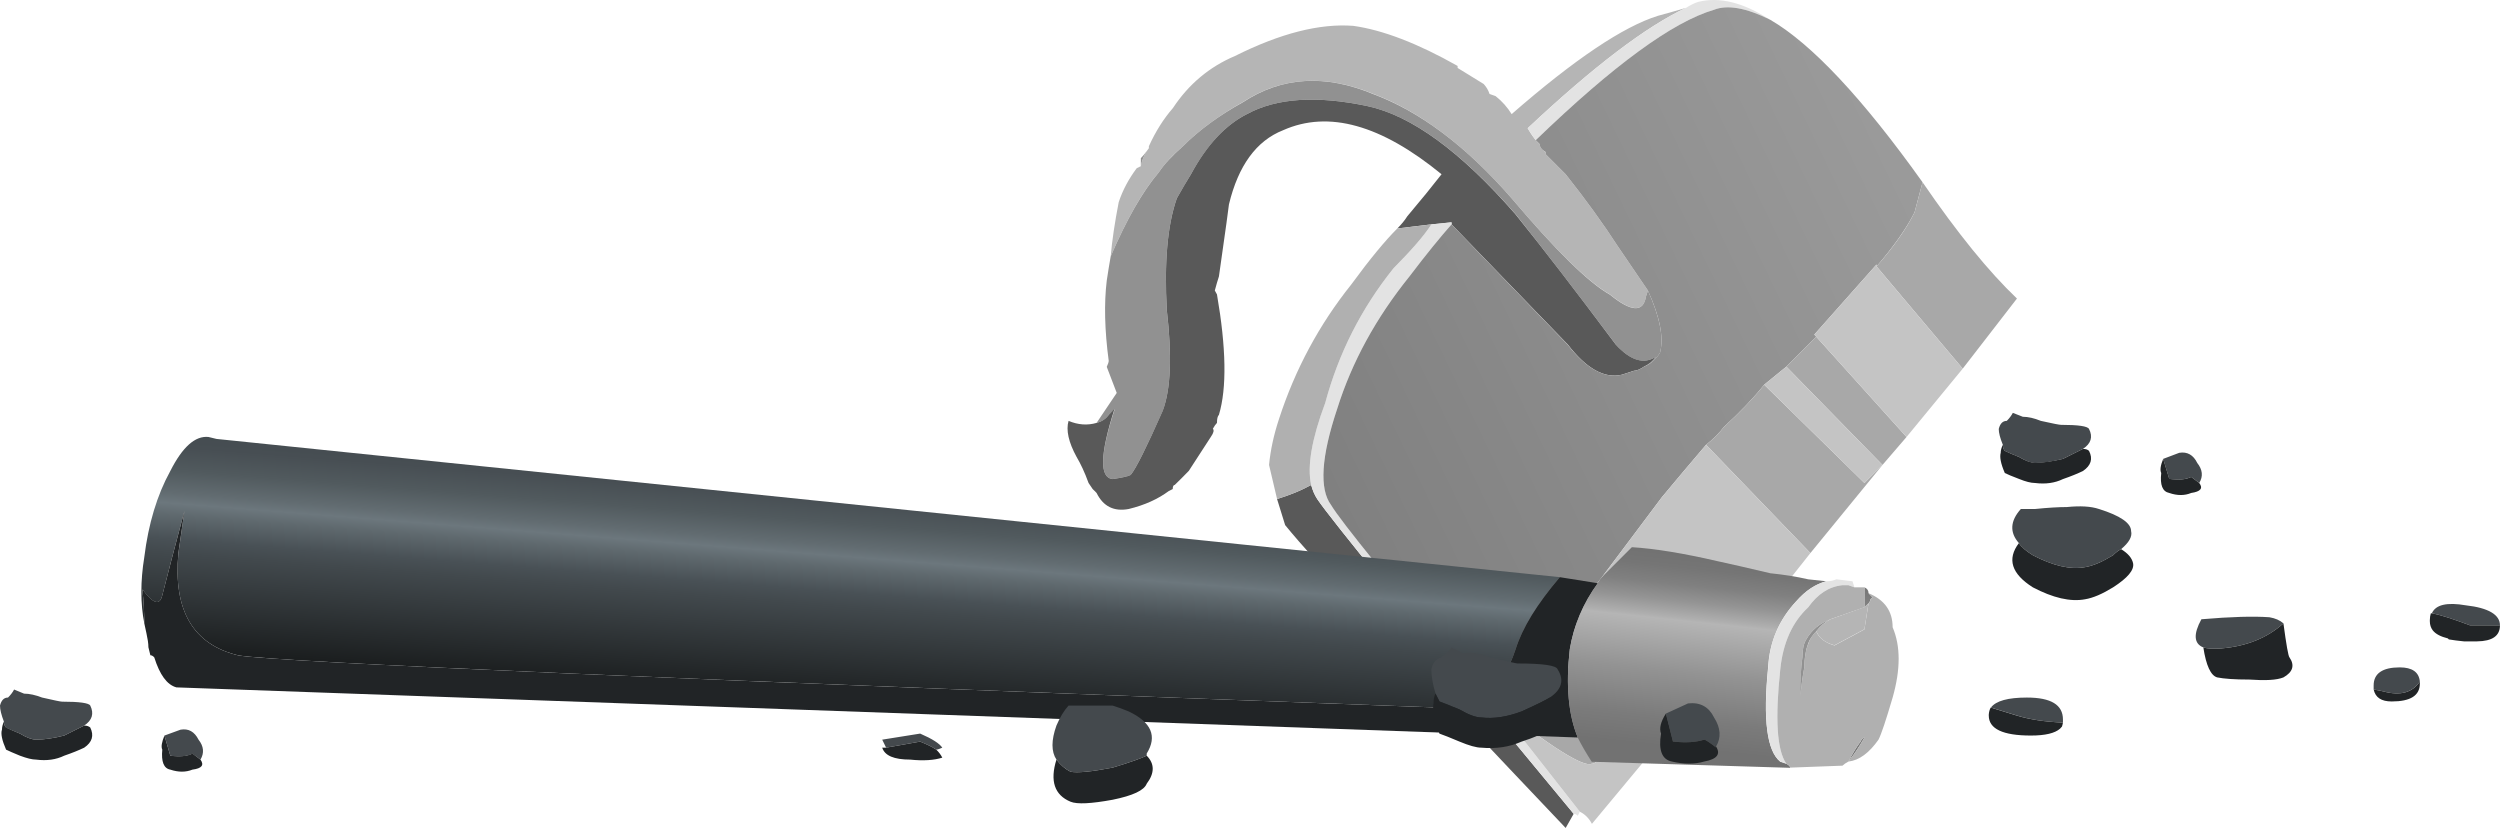 <?xml version="1.0" encoding="UTF-8" standalone="no"?>
<!-- Created with Inkscape (http://www.inkscape.org/) -->
<svg xmlns:inkscape="http://www.inkscape.org/namespaces/inkscape" xmlns:rdf="http://www.w3.org/1999/02/22-rdf-syntax-ns#" xmlns="http://www.w3.org/2000/svg" xmlns:xlink="http://www.w3.org/1999/xlink" xmlns:ns1="http://sozi.baierouge.fr" xmlns:cc="http://creativecommons.org/ns#" xmlns:sodipodi="http://sodipodi.sourceforge.net/DTD/sodipodi-0.dtd" xmlns:dc="http://purl.org/dc/elements/1.1/" id="svg2" xml:space="preserve" viewBox="0 0 62.35 20.647" version="1.1" inkscape:version="0.91 r13725">
  <defs id="defs6">
    <linearGradient id="linearGradient32" y2="57.212" gradientUnits="userSpaceOnUse" x2="50.682" gradientTransform="matrix(.8 0 0 -.8 -14.12 52.601)" y1="49.587" x1="66.532">
      <stop id="stop34" style="stop-color:#9c9c9c" offset="0"/>
      <stop id="stop36" style="stop-color:#808080" offset="1"/>
    </linearGradient>
    <linearGradient id="linearGradient56" y2="-45.653" gradientUnits="userSpaceOnUse" x2="60.13" gradientTransform="matrix(-.095 -.794 -.798 .063 -14.119 52.601)" y1="-45.653" x1="53.811">
      <stop id="stop58" style="stop-color:#434b4f" offset="0"/>
      <stop id="stop60" style="stop-color:#474e53" offset=".094"/>
      <stop id="stop62" style="stop-color:#515a5e" offset=".188"/>
      <stop id="stop64" style="stop-color:#626c71" offset=".278"/>
      <stop id="stop66" style="stop-color:#6c777d" offset=".318"/>
      <stop id="stop68" style="stop-color:#5f696e" offset=".365"/>
      <stop id="stop70" style="stop-color:#495156" offset=".459"/>
      <stop id="stop72" style="stop-color:#42494d" offset=".514"/>
      <stop id="stop74" style="stop-color:#1b1e1f" offset=".89"/>
      <stop id="stop76" style="stop-color:#1b1e1f" offset="1"/>
    </linearGradient>
    <linearGradient id="linearGradient92" y2="-68.625" gradientUnits="userSpaceOnUse" x2="57.723" gradientTransform="matrix(-.112 -.792 -.796 .085 -14.121 52.601)" y1="-68.625" x1="52.193">
      <stop id="stop94" style="stop-color:#717171" offset="0"/>
      <stop id="stop96" style="stop-color:#757575" offset=".078"/>
      <stop id="stop98" style="stop-color:#808080" offset=".157"/>
      <stop id="stop100" style="stop-color:#949494" offset=".231"/>
      <stop id="stop102" style="stop-color:#afafaf" offset=".306"/>
      <stop id="stop104" style="stop-color:#b5b5b5" offset=".318"/>
      <stop id="stop106" style="stop-color:#939393" offset="0.549"/>
      <stop id="stop108" style="stop-color:#7b7b7b" offset=".761"/>
      <stop id="stop110" style="stop-color:#727272" offset=".89"/>
      <stop id="stop112" style="stop-color:#727272" offset="1"/>
    </linearGradient>
  </defs>
  <g id="g10" transform="matrix(1.25 0 0 -1.25 0 20.647)">
    <g id="g12">
      <path id="path14" style="fill-rule:evenodd;fill:#b5b5b5" d="m33.641 16.362c-0.801-0.375-1.852-1.176-3.161-2.403 0.028-0.05 0.079-0.132 0.161-0.238 0.027-0.027 0.05-0.055 0.078-0.082 0-0.051 0.043-0.105 0.121-0.16v-0.039l0.398-0.399c0.403-0.507 0.75-0.988 1.043-1.441l0.598-0.879-0.039-0.121c-0.051-0.32-0.293-0.305-0.719 0.043-0.426 0.238-1.082 0.879-1.961 1.918-0.906 1.039-1.828 1.734-2.758 2.082-0.961 0.398-1.828 0.344-2.601-0.16-0.481-0.27-0.879-0.563-1.199-0.883-0.215-0.184-0.375-0.359-0.481-0.52-0.32-0.371-0.641-0.933-0.961-1.679 0.028 0.32 0.082 0.679 0.16 1.082 0.078 0.238 0.2 0.465 0.36 0.679l0.082 0.04c0.019 0.113 0.062 0.21 0.117 0.3 0.016 0.02 0.027 0.039 0.043 0.059v0.039c0.133 0.293 0.293 0.547 0.48 0.762 0.317 0.48 0.731 0.824 1.239 1.039 0.906 0.453 1.691 0.652 2.359 0.601 0.586-0.082 1.281-0.347 2.082-0.8v-0.04l0.52-0.32c0.05-0.055 0.093-0.121 0.117-0.199l0.121-0.043c0.133-0.105 0.238-0.227 0.32-0.359 1.254 1.093 2.227 1.746 2.918 1.961 0.188 0.05 0.375 0.105 0.563 0.16z" inkscape:connector-curvature="0"/>
      <path id="path16" style="fill-rule:evenodd;fill:#919191" d="m32.879 10.721c0.242-0.535 0.32-0.945 0.242-1.242-0.082-0.133-0.187-0.227-0.32-0.277 0.105 0.05 0.187 0.117 0.238 0.199-0.238-0.16-0.504-0.082-0.797 0.238-0.801 1.07-1.469 1.934-2 2.602-1.094 1.254-2.082 1.972-2.961 2.16-1.015 0.215-1.812 0.16-2.402-0.16-0.426-0.215-0.797-0.614-1.117-1.2-0.082-0.132-0.172-0.293-0.282-0.48-0.187-0.535-0.253-1.281-0.199-2.242 0.106-0.907 0.078-1.571-0.082-2-0.32-0.719-0.531-1.145-0.64-1.278-0.051-0.027-0.172-0.054-0.36-0.082-0.265 0.028-0.254 0.493 0.043 1.399l-0.121-0.117c-0.055-0.082-0.133-0.133-0.242-0.161l0.402 0.598-0.199 0.52c0.023 0.054 0.039 0.093 0.039 0.121-0.082 0.613-0.094 1.148-0.039 1.601 0.023 0.16 0.051 0.321 0.078 0.481 0.32 0.746 0.641 1.304 0.961 1.679 0.106 0.161 0.266 0.332 0.481 0.52 0.32 0.32 0.718 0.613 1.199 0.879 0.773 0.508 1.64 0.562 2.601 0.16 0.934-0.348 1.852-1.039 2.758-2.078 0.883-1.043 1.535-1.684 1.961-1.922 0.426-0.348 0.668-0.359 0.719-0.039l0.039 0.121zm-10 2.781c-0.055-0.09-0.098-0.187-0.117-0.3v0.16c0.039 0.039 0.078 0.086 0.117 0.14z" inkscape:connector-curvature="0"/>
      <path id="path18" style="fill-rule:evenodd;fill:#595959" d="m28.559 12.041-0.68-0.082c0.082 0.082 0.148 0.161 0.199 0.243 0.27 0.32 0.496 0.597 0.684 0.839-1.203 0.985-2.254 1.282-3.16 0.879-0.536-0.211-0.895-0.707-1.082-1.48 0-0.024-0.067-0.504-0.2-1.438-0.027-0.082-0.054-0.175-0.082-0.281l0.043-0.078c0.184-1.066 0.199-1.867 0.039-2.402-0.027-0.028-0.039-0.079-0.039-0.161-0.027-0.027-0.054-0.066-0.082-0.117 0.028-0.027 0.016-0.082-0.039-0.16l-0.441-0.68c-0.106-0.109-0.199-0.203-0.281-0.281-0.024 0-0.04-0.027-0.04-0.082l-0.078-0.039c-0.215-0.16-0.48-0.281-0.8-0.359-0.293-0.055-0.508 0.05-0.641 0.32-0.024 0.027-0.051 0.051-0.078 0.078l-0.082 0.121c-0.078 0.215-0.16 0.387-0.239 0.52-0.16 0.293-0.214 0.535-0.16 0.719 0.188-0.079 0.375-0.094 0.559-0.04 0.109 0.028 0.187 0.082 0.242 0.161l0.117 0.121c-0.293-0.91-0.304-1.375-0.039-1.403 0.188 0.028 0.309 0.055 0.36 0.082 0.109 0.133 0.32 0.559 0.64 1.282 0.16 0.425 0.188 1.089 0.082 2-0.054 0.957 0.012 1.703 0.199 2.238 0.106 0.187 0.2 0.348 0.282 0.48 0.316 0.586 0.691 0.985 1.117 1.2 0.586 0.32 1.387 0.375 2.402 0.16 0.879-0.188 1.864-0.906 2.957-2.16 0.535-0.664 1.203-1.532 2-2.598 0.293-0.32 0.563-0.402 0.801-0.242-0.051-0.078-0.133-0.149-0.238-0.199-0.082-0.055-0.149-0.082-0.199-0.082l-0.243-0.079c-0.347-0.082-0.707 0.121-1.078 0.602l-2.32 2.398v0.039l-0.402-0.039zm-3.079-5.48c0.266 0.082 0.493 0.176 0.68 0.281 0.028-0.105 0.067-0.199 0.121-0.281 0.266-0.399 1.973-2.492 5.117-6.281l-0.16-0.282c-3.144 3.309-5.011 5.321-5.597 6.043l-0.161 0.52z" inkscape:connector-curvature="0"/>
      <path id="path20" style="fill-rule:evenodd;fill:#e3e3e3" d="m35.32 16.12c-0.48 0.242-0.851 0.308-1.121 0.203-0.824-0.243-2.011-1.11-3.558-2.602-0.082 0.106-0.133 0.188-0.161 0.238 1.309 1.227 2.36 2.028 3.161 2.403 0.082 0.05 0.16 0.093 0.238 0.117 0.426 0.109 0.91-0.012 1.441-0.359zm-5.242-13.958 1.442-1.839-0.04-0.082c-0.027 0.027-0.054 0.039-0.082 0.039-3.144 3.789-4.851 5.882-5.117 6.281-0.054 0.082-0.093 0.176-0.121 0.281-0.082 0.375 0.012 0.918 0.281 1.641 0.266 0.984 0.719 1.879 1.36 2.679 0.347 0.348 0.601 0.641 0.758 0.879l0.402 0.043v-0.043c-0.215-0.238-0.492-0.586-0.84-1.039-0.668-0.824-1.148-1.707-1.441-2.64-0.321-0.957-0.36-1.598-0.121-1.918 0.187-0.321 1.214-1.586 3.082-3.801l0.437-0.481z" inkscape:connector-curvature="0"/>
      <g id="g22">
        <g id="g24">
          <g id="g30">
            <path id="path38" style="fill-rule:evenodd;fill:url(#linearGradient32)" d="m35.199 8.842c-0.211-0.265-0.48-0.547-0.801-0.84-0.105-0.136-0.226-0.254-0.359-0.359-0.32-0.375-0.613-0.723-0.879-1.043l-1.199-1.598c-0.188-0.242-0.387-0.507-0.602-0.8-0.132-0.161-0.265-0.336-0.398-0.52-0.535-0.668-0.973-1.016-1.32-1.039-1.868 2.211-2.895 3.48-3.082 3.797-0.239 0.32-0.2 0.961 0.121 1.922 0.293 0.933 0.773 1.812 1.441 2.64 0.344 0.453 0.625 0.797 0.84 1.039l2.316-2.398c0.375-0.481 0.735-0.684 1.082-0.602l0.243 0.079c0.05 0 0.117 0.027 0.199 0.082 0.133 0.05 0.238 0.148 0.32 0.281 0.078 0.293 0 0.707-0.242 1.238l-0.598 0.879c-0.293 0.453-0.64 0.934-1.043 1.441l-0.398 0.399v0.043c-0.082 0.051-0.121 0.105-0.121 0.16-0.024 0.023-0.051 0.051-0.078 0.078 1.547 1.492 2.73 2.359 3.558 2.602 0.266 0.105 0.641 0.039 1.121-0.2 0.825-0.48 1.84-1.562 3.039-3.242l-0.16-0.601c-0.16-0.317-0.414-0.68-0.758-1.078v0.039l-1.242-1.399 0.039-0.043-0.597-0.597-0.442-0.36z" inkscape:connector-curvature="0"/>
          </g>
        </g>
      </g>
      <path id="path40" style="fill-rule:evenodd;fill:#a8a8a8" d="m39.16 9.162-1.719 2.04c0.348 0.398 0.598 0.757 0.758 1.078l0.16 0.601c0.696-1.015 1.321-1.785 1.883-2.32l-1.082-1.399zm-5.121-1.519c0.133 0.105 0.254 0.223 0.359 0.359 0.321 0.293 0.59 0.575 0.801 0.84l2-1.961 0.36 0.36-1.918 1.961 0.597 0.597 1.801-2-0.48-0.558-1.438-1.758-2.082 2.16zm-1.078-6.121-1.602 2.68c0.215 0.293 0.414 0.558 0.602 0.8l1.918-2.32 0.422 0.5-1.34-1.66zm-2.883 0.64-0.437 0.481c0.347 0.023 0.785 0.371 1.32 1.039l0.078-0.121c0.426-0.559 0.695-1.051 0.801-1.481 0.105-0.531 0.082-0.8-0.082-0.8-0.156-0.078-0.797 0.32-1.918 1.199l0.238-0.317z" inkscape:connector-curvature="0"/>
      <path id="path42" style="fill-rule:evenodd;fill:#c4c4c4" d="m36.238 9.799-0.039 0.043 1.242 1.399v-0.039l1.719-2.04-1.121-1.363-1.801 2zm-0.597-0.597 1.918-1.961-0.36-0.36-2 1.961 0.442 0.36zm-2.68-7.68-1.199-1.442c-0.055 0.106-0.133 0.188-0.242 0.243l-1.442 1.839-0.238 0.317c1.121-0.879 1.762-1.277 1.918-1.199 0.16 0 0.187 0.269 0.082 0.8-0.106 0.426-0.375 0.918-0.801 1.481l-0.078 0.121c0.133 0.184 0.266 0.359 0.398 0.52l1.602-2.68zm1.078 6.121 2.082-2.16-1.82-2.301-0.422-0.5-1.918 2.32 1.199 1.598c0.266 0.32 0.559 0.668 0.879 1.043z" inkscape:connector-curvature="0"/>
      <path id="path44" style="fill-rule:evenodd;fill:#b0b0b0" d="m26.16 6.842c-0.187-0.105-0.414-0.199-0.68-0.281l-0.16 0.68c0.028 0.293 0.094 0.601 0.2 0.921 0.32 0.985 0.8 1.879 1.441 2.68 0.371 0.508 0.68 0.879 0.918 1.117l0.68 0.082c-0.157-0.242-0.414-0.531-0.758-0.879-0.641-0.8-1.094-1.695-1.36-2.683-0.269-0.719-0.363-1.266-0.281-1.637z" inkscape:connector-curvature="0"/>
      <g id="g46">
        <g id="g48">
          <g id="g54">
            <path id="path78" style="fill-rule:evenodd;fill:url(#linearGradient56)" d="m31.121 5.002c-0.453-0.535-0.75-1.015-0.883-1.441-0.133-0.399-0.316-0.695-0.558-0.879-0.215-0.187-0.547-0.281-1-0.281-15.121 0.558-23.094 0.906-23.918 1.039-0.907 0.215-1.309 0.894-1.203 2.039l0.121 0.844c-0.188-0.696-0.332-1.254-0.442-1.684-0.05-0.211-0.183-0.172-0.398 0.121 0.027-0.238 0.039-0.469 0.039-0.68-0.078 0.399-0.078 0.84 0 1.321 0.082 0.664 0.254 1.238 0.519 1.719 0.243 0.48 0.497 0.707 0.762 0.679l0.16-0.039 26.801-2.758z" inkscape:connector-curvature="0"/>
          </g>
        </g>
      </g>
      <path id="path80" style="fill-rule:evenodd;fill:#212426" d="m31.879 4.881c-0.293-0.398-0.481-0.84-0.559-1.32-0.082-0.719-0.027-1.305 0.16-1.758l-27.96 1c-0.188 0.051-0.332 0.25-0.442 0.598-0.023 0.027-0.051 0.043-0.078 0.043l-0.039 0.16c0 0.078-0.016 0.172-0.039 0.277l-0.043 0.199c0 0.215-0.012 0.442-0.039 0.684 0.215-0.293 0.348-0.336 0.398-0.121 0.11 0.426 0.254 0.984 0.442 1.68l-0.121-0.84c-0.106-1.149 0.296-1.828 1.203-2.043 0.824-0.133 8.797-0.481 23.918-1.039 0.453 0 0.785 0.094 1 0.281 0.242 0.184 0.425 0.48 0.558 0.879 0.133 0.426 0.43 0.906 0.883 1.441l0.758-0.121z" inkscape:connector-curvature="0"/>
      <g id="g82">
        <g id="g84">
          <g id="g90">
            <path id="path114" style="fill-rule:evenodd;fill:url(#linearGradient92)" d="m31.48 1.799c-0.187 0.453-0.242 1.043-0.16 1.762 0.082 0.48 0.266 0.918 0.559 1.32 0.027 0.051 0.066 0.106 0.121 0.16l0.559 0.559c0.453-0.027 1.027-0.121 1.718-0.281 0.243-0.051 0.59-0.133 1.043-0.239 0.266-0.027 0.52-0.066 0.758-0.121l0.36-0.039c-0.211-0.054-0.411-0.187-0.598-0.398-0.348-0.375-0.535-0.817-0.563-1.32-0.105-1.043-0.023-1.668 0.243-1.883l0.121-0.039c0.05-0.028 0.078-0.055 0.078-0.082l-3.961 0.121c-0.106 0.164-0.199 0.324-0.278 0.48zm5.801 2.883 0.078-0.082-0.039-0.039c0-0.027-0.015-0.051-0.039-0.082l-0.082-0.078v0.398c0.055-0.023 0.082-0.062 0.082-0.117zm-0.082-2.883c-0.105-0.183-0.211-0.344-0.32-0.476 0.082 0.156 0.16 0.293 0.242 0.398 0.024 0.055 0.051 0.078 0.078 0.078z" inkscape:connector-curvature="0"/>
          </g>
        </g>
      </g>
      <path id="path116" style="fill-rule:evenodd;fill:#e3e3e3" d="m37 4.799-0.121 0.043h-0.117c-0.27-0.027-0.496-0.176-0.684-0.441-0.316-0.293-0.504-0.707-0.558-1.239-0.106-0.988-0.067-1.613 0.121-1.882l-0.121 0.043c-0.266 0.211-0.348 0.839-0.239 1.879 0.024 0.507 0.211 0.945 0.559 1.32 0.187 0.215 0.387 0.344 0.601 0.398 0.079 0 0.145 0.016 0.2 0.039l0.32-0.039 0.039-0.121z" inkscape:connector-curvature="0"/>
      <path id="path118" style="fill-rule:evenodd;fill:#b0b0b0" d="m36.238 3.92c0.055-0.133 0.176-0.226 0.364-0.281l0.597 0.32 0.082 0.52c0.024 0.027 0.039 0.055 0.039 0.082l0.039 0.039-0.078 0.082c0.321-0.133 0.481-0.359 0.481-0.68 0.16-0.375 0.16-0.84 0-1.402-0.133-0.453-0.227-0.734-0.282-0.84-0.187-0.265-0.386-0.414-0.601-0.437-0.051-0.028-0.09-0.055-0.117-0.082l-1.043-0.039c0 0.023-0.024 0.05-0.078 0.078-0.188 0.269-0.227 0.894-0.121 1.882 0.054 0.532 0.242 0.946 0.558 1.239 0.188 0.265 0.414 0.414 0.684 0.441h0.117l0.121-0.043h0.199v-0.398l-0.679-0.239c-0.215-0.082-0.375-0.214-0.481-0.402-0.051-0.078-0.078-0.199-0.078-0.359-0.027-0.188-0.039-0.442-0.039-0.758 0.023 0.238 0.051 0.426 0.078 0.559 0 0.187 0.027 0.347 0.082 0.48 0.023 0.078 0.078 0.16 0.156 0.238zm0.961-2.121c-0.027 0-0.054-0.023-0.078-0.078-0.082-0.105-0.16-0.242-0.242-0.398 0.109 0.132 0.215 0.293 0.32 0.476z" inkscape:connector-curvature="0"/>
      <path id="path120" style="fill-rule:evenodd;fill:#919191" d="m36.52 4.162c-0.106-0.054-0.2-0.136-0.282-0.242-0.078-0.078-0.133-0.16-0.16-0.238-0.051-0.133-0.078-0.293-0.078-0.48-0.027-0.137-0.055-0.321-0.082-0.563 0 0.32 0.016 0.574 0.043 0.762 0 0.16 0.027 0.281 0.078 0.359 0.106 0.188 0.266 0.32 0.481 0.402z" inkscape:connector-curvature="0"/>
      <path id="path122" style="fill-rule:evenodd;fill:#b5b5b5" d="m37.281 4.483-0.082-0.52-0.597-0.32c-0.188 0.051-0.309 0.144-0.364 0.281 0.082 0.106 0.176 0.184 0.282 0.238l0.679 0.243 0.082 0.078z" inkscape:connector-curvature="0"/>
      <path id="path124" style="fill-rule:evenodd;fill:#44494d" d="m3.281 1.842 0.321 0.117c0.16 0.028 0.277-0.039 0.359-0.199 0.105-0.133 0.117-0.265 0.039-0.398l-0.16 0.117c-0.106-0.051-0.254-0.067-0.442-0.039l-0.117 0.402zm15.399-0.281c-0.078 0.055-0.188 0.105-0.321 0.16l-0.679-0.121-0.078 0.16 0.757 0.121c0.243-0.105 0.387-0.199 0.442-0.281-0.055-0.023-0.094-0.039-0.121-0.039zm-17 0.48c-0.055-0.027-0.188-0.093-0.399-0.199-0.215-0.055-0.402-0.082-0.562-0.082-0.078 0-0.184 0.039-0.321 0.121-0.132 0.051-0.226 0.094-0.277 0.117-0.027 0.028-0.043 0.067-0.043 0.122-0.051 0.132-0.078 0.242-0.078 0.32 0.027 0.105 0.078 0.16 0.16 0.16 0.051 0.051 0.094 0.105 0.121 0.16l0.199-0.082c0.106 0 0.227-0.027 0.36-0.078 0.238-0.055 0.371-0.082 0.398-0.082 0.348 0 0.535-0.027 0.563-0.078 0.078-0.16 0.039-0.293-0.121-0.399zm41.48 5.321 0.32 0.121c0.161 0.027 0.282-0.043 0.36-0.203 0.105-0.133 0.121-0.266 0.039-0.399l-0.16 0.121c-0.106-0.054-0.25-0.066-0.438-0.043l-0.121 0.403zm2.399-3.282c-0.321-0.289-0.735-0.457-1.239-0.5-0.152-0.011-0.273-0.007-0.359 0.02-0.188 0.074-0.203 0.262-0.039 0.562 0.594 0.051 1.047 0.063 1.359 0.04 0.114-0.02 0.207-0.059 0.278-0.122zm4.32-0.039h-0.598c-0.355 0.133-0.609 0.215-0.761 0.239 0.074 0.172 0.3 0.226 0.679 0.16 0.453-0.051 0.68-0.188 0.68-0.399zm-8.32 3.52c-0.051-0.027-0.184-0.094-0.399-0.199-0.215-0.055-0.398-0.082-0.558-0.082-0.082 0-0.188 0.043-0.321 0.121-0.133 0.051-0.226 0.094-0.281 0.121-0.027 0.027-0.039 0.066-0.039 0.121-0.055 0.133-0.082 0.238-0.082 0.316 0.027 0.11 0.082 0.161 0.16 0.161 0.055 0.054 0.094 0.109 0.121 0.16l0.199-0.078c0.106 0 0.227-0.028 0.36-0.082 0.242-0.055 0.375-0.079 0.402-0.079 0.344 0 0.531-0.027 0.559-0.082 0.082-0.16 0.039-0.293-0.121-0.398zm0.761-2c-0.054-0.027-0.105-0.066-0.16-0.121-0.215-0.133-0.398-0.211-0.558-0.238-0.293-0.055-0.641 0.027-1.043 0.238-0.133 0.082-0.227 0.16-0.278 0.242-0.187 0.211-0.176 0.441 0.039 0.68h0.282c0.265 0.027 0.476 0.039 0.636 0.039 0.27 0.027 0.481 0.015 0.641-0.039 0.426-0.133 0.641-0.282 0.641-0.442 0.027-0.105-0.04-0.226-0.2-0.359zm5.039-2.801v0.082c0 0.238 0.176 0.36 0.52 0.36 0.25 0 0.383-0.094 0.402-0.282-0.152-0.222-0.39-0.289-0.722-0.199-0.071 0.016-0.137 0.031-0.2 0.039zm-6.199-0.66c-0.359 0.016-0.664 0.062-0.918 0.141-0.269 0.082-0.441 0.136-0.519 0.16 0.101 0.133 0.339 0.199 0.718 0.199 0.481 0 0.719-0.145 0.719-0.438v-0.062zm-10.238 0.5c-0.082-0.051-0.27-0.145-0.563-0.277-0.293-0.11-0.558-0.149-0.8-0.121-0.106 0-0.25 0.05-0.438 0.16-0.187 0.078-0.32 0.133-0.402 0.16-0.024 0.051-0.051 0.105-0.078 0.16-0.055 0.184-0.082 0.344-0.082 0.48 0.027 0.133 0.093 0.211 0.199 0.239 0.082 0.054 0.148 0.121 0.203 0.199l0.238-0.117c0.16 0.027 0.332 0 0.52-0.082 0.347-0.078 0.535-0.121 0.558-0.121 0.508 0 0.778-0.039 0.801-0.118 0.137-0.214 0.082-0.402-0.156-0.562zm-8.043-1.16c-0.106-0.051-0.332-0.133-0.68-0.238-0.426-0.082-0.707-0.11-0.84-0.082-0.105 0.054-0.199 0.132-0.281 0.242-0.105 0.16-0.105 0.386 0 0.679 0.07 0.164 0.149 0.297 0.242 0.399h0.879c0.102-0.031 0.207-0.07 0.321-0.117 0.453-0.215 0.574-0.496 0.359-0.84v-0.043zm11.359 0.18c-0.008 0.019-0.019 0.039-0.039 0.062l0.039-0.082c-0.133 0.109-0.211 0.16-0.238 0.16-0.16-0.051-0.359-0.066-0.602-0.039h-0.019l-0.141 0.559 0.442 0.203c0.242 0.027 0.414-0.067 0.519-0.281 0.133-0.207 0.145-0.403 0.039-0.582z" inkscape:connector-curvature="0"/>
      <path id="path126" style="fill-rule:evenodd;fill:#212426" d="m4 1.362c0.078-0.11 0.027-0.176-0.16-0.2-0.133-0.054-0.281-0.054-0.442 0-0.132 0.024-0.183 0.161-0.16 0.399-0.027 0.055-0.011 0.148 0.043 0.281l0.117-0.402c0.188-0.024 0.336-0.012 0.442 0.043l0.16-0.121zm14.68 0.199c0.054-0.051 0.093-0.106 0.121-0.16-0.16-0.051-0.375-0.067-0.641-0.039-0.32 0-0.508 0.078-0.558 0.238h0.078l0.679 0.121c0.133-0.055 0.243-0.105 0.321-0.16zm-17 0.48c0.054 0 0.093-0.015 0.121-0.039 0.078-0.16 0.039-0.293-0.121-0.402-0.106-0.051-0.239-0.105-0.399-0.16-0.16-0.078-0.347-0.106-0.562-0.078-0.078 0-0.184 0.027-0.321 0.078-0.132 0.055-0.226 0.094-0.277 0.121-0.082 0.187-0.109 0.32-0.082 0.398 0 0.055 0.016 0.11 0.039 0.161 0-0.051 0.016-0.094 0.043-0.118 0.051-0.027 0.145-0.066 0.277-0.121 0.137-0.082 0.243-0.121 0.321-0.121 0.16 0 0.347 0.027 0.562 0.082 0.211 0.106 0.344 0.172 0.399 0.199zm42.199 4.84c0.082-0.105 0.027-0.172-0.16-0.199-0.133-0.055-0.278-0.055-0.438 0-0.136 0.027-0.187 0.16-0.16 0.398-0.027 0.055-0.016 0.149 0.039 0.282l0.121-0.399c0.184-0.027 0.332-0.015 0.438 0.039l0.16-0.121zm0.082-3.281c0.086-0.027 0.207-0.031 0.359-0.02 0.504 0.043 0.918 0.211 1.239 0.5 0.058-0.429 0.097-0.656 0.121-0.679 0.109-0.16 0.066-0.293-0.121-0.399-0.133-0.054-0.36-0.066-0.68-0.043-0.293 0-0.508 0.016-0.641 0.043-0.129 0.035-0.222 0.239-0.277 0.598zm4.559 0.68c0.152-0.024 0.406-0.106 0.761-0.239h0.598c0-0.211-0.152-0.316-0.457-0.32h-0.262c-0.113 0.012-0.215 0.024-0.301 0.039l-0.019 0.02c-0.141 0.035-0.242 0.086-0.301 0.16-0.039 0.051-0.059 0.113-0.059 0.183v0.02c0 0.051 0.008 0.098 0.02 0.137h0.02zm-6.961 3.281c0.054 0 0.093-0.012 0.121-0.039 0.082-0.16 0.039-0.293-0.121-0.402-0.106-0.051-0.239-0.106-0.399-0.161-0.16-0.078-0.348-0.105-0.558-0.078-0.082 0-0.188 0.028-0.321 0.082-0.136 0.051-0.226 0.09-0.281 0.117-0.082 0.188-0.105 0.321-0.082 0.403 0 0.051 0.016 0.105 0.043 0.16 0-0.055 0.012-0.094 0.039-0.121 0.055-0.027 0.145-0.067 0.281-0.121 0.133-0.078 0.239-0.117 0.321-0.117 0.156 0 0.343 0.027 0.558 0.078 0.211 0.105 0.348 0.172 0.399 0.199zm-1.278-1.879c0.051-0.082 0.145-0.16 0.278-0.242 0.402-0.211 0.75-0.293 1.043-0.238 0.16 0.027 0.343 0.105 0.558 0.238 0.055 0.055 0.106 0.094 0.16 0.121 0.133-0.082 0.215-0.172 0.239-0.281 0.027-0.133-0.106-0.293-0.399-0.481-0.215-0.133-0.398-0.211-0.558-0.238-0.293-0.055-0.641 0.027-1.043 0.238-0.426 0.27-0.52 0.563-0.278 0.883zm0.879-3.582c-0.004-0.027-0.012-0.051-0.019-0.078l-0.039-0.043c-0.102-0.09-0.293-0.137-0.582-0.137-0.559 0-0.84 0.133-0.84 0.399v0.019c0.004 0.051 0.015 0.098 0.039 0.141 0.082-0.024 0.254-0.078 0.519-0.16 0.258-0.079 0.563-0.125 0.922-0.141zm6.199 0.66c0.063-0.008 0.129-0.023 0.2-0.039 0.332-0.09 0.574-0.023 0.722 0.199v-0.039c0-0.242-0.187-0.359-0.562-0.359-0.207 0-0.324 0.078-0.36 0.238zm-16.437-0.16c0.078 0 0.133-0.023 0.156-0.078 0.137-0.215 0.082-0.402-0.156-0.563-0.133-0.078-0.32-0.16-0.563-0.238-0.238-0.105-0.504-0.148-0.8-0.121-0.106 0-0.25 0.043-0.438 0.121-0.187 0.078-0.32 0.133-0.402 0.16-0.106 0.293-0.145 0.492-0.117 0.598 0 0.082 0.011 0.148 0.039 0.203 0.027-0.055 0.054-0.109 0.082-0.16 0.078-0.027 0.211-0.082 0.398-0.16 0.188-0.11 0.332-0.16 0.441-0.16 0.239-0.028 0.504 0.011 0.797 0.121 0.293 0.132 0.481 0.226 0.563 0.277zm-9.844-1.238c0.082-0.11 0.176-0.188 0.281-0.242 0.133-0.028 0.414 0 0.84 0.082 0.348 0.105 0.574 0.187 0.68 0.238 0.16-0.16 0.16-0.348 0-0.559-0.051-0.133-0.277-0.238-0.68-0.32-0.426-0.078-0.707-0.094-0.84-0.039-0.32 0.133-0.414 0.414-0.281 0.84zm12.16 0.918 0.141-0.559h0.019c0.243-0.027 0.442-0.012 0.602 0.039 0.027 0 0.105-0.051 0.238-0.156l-0.039 0.078c0.02-0.023 0.031-0.043 0.039-0.059 0.098-0.152 0.02-0.253-0.238-0.3-0.188-0.055-0.398-0.055-0.641 0-0.199 0.039-0.273 0.226-0.218 0.558-0.039 0.102-0.008 0.235 0.097 0.399z" inkscape:connector-curvature="0"/>
    </g>
  </g>
</svg>
